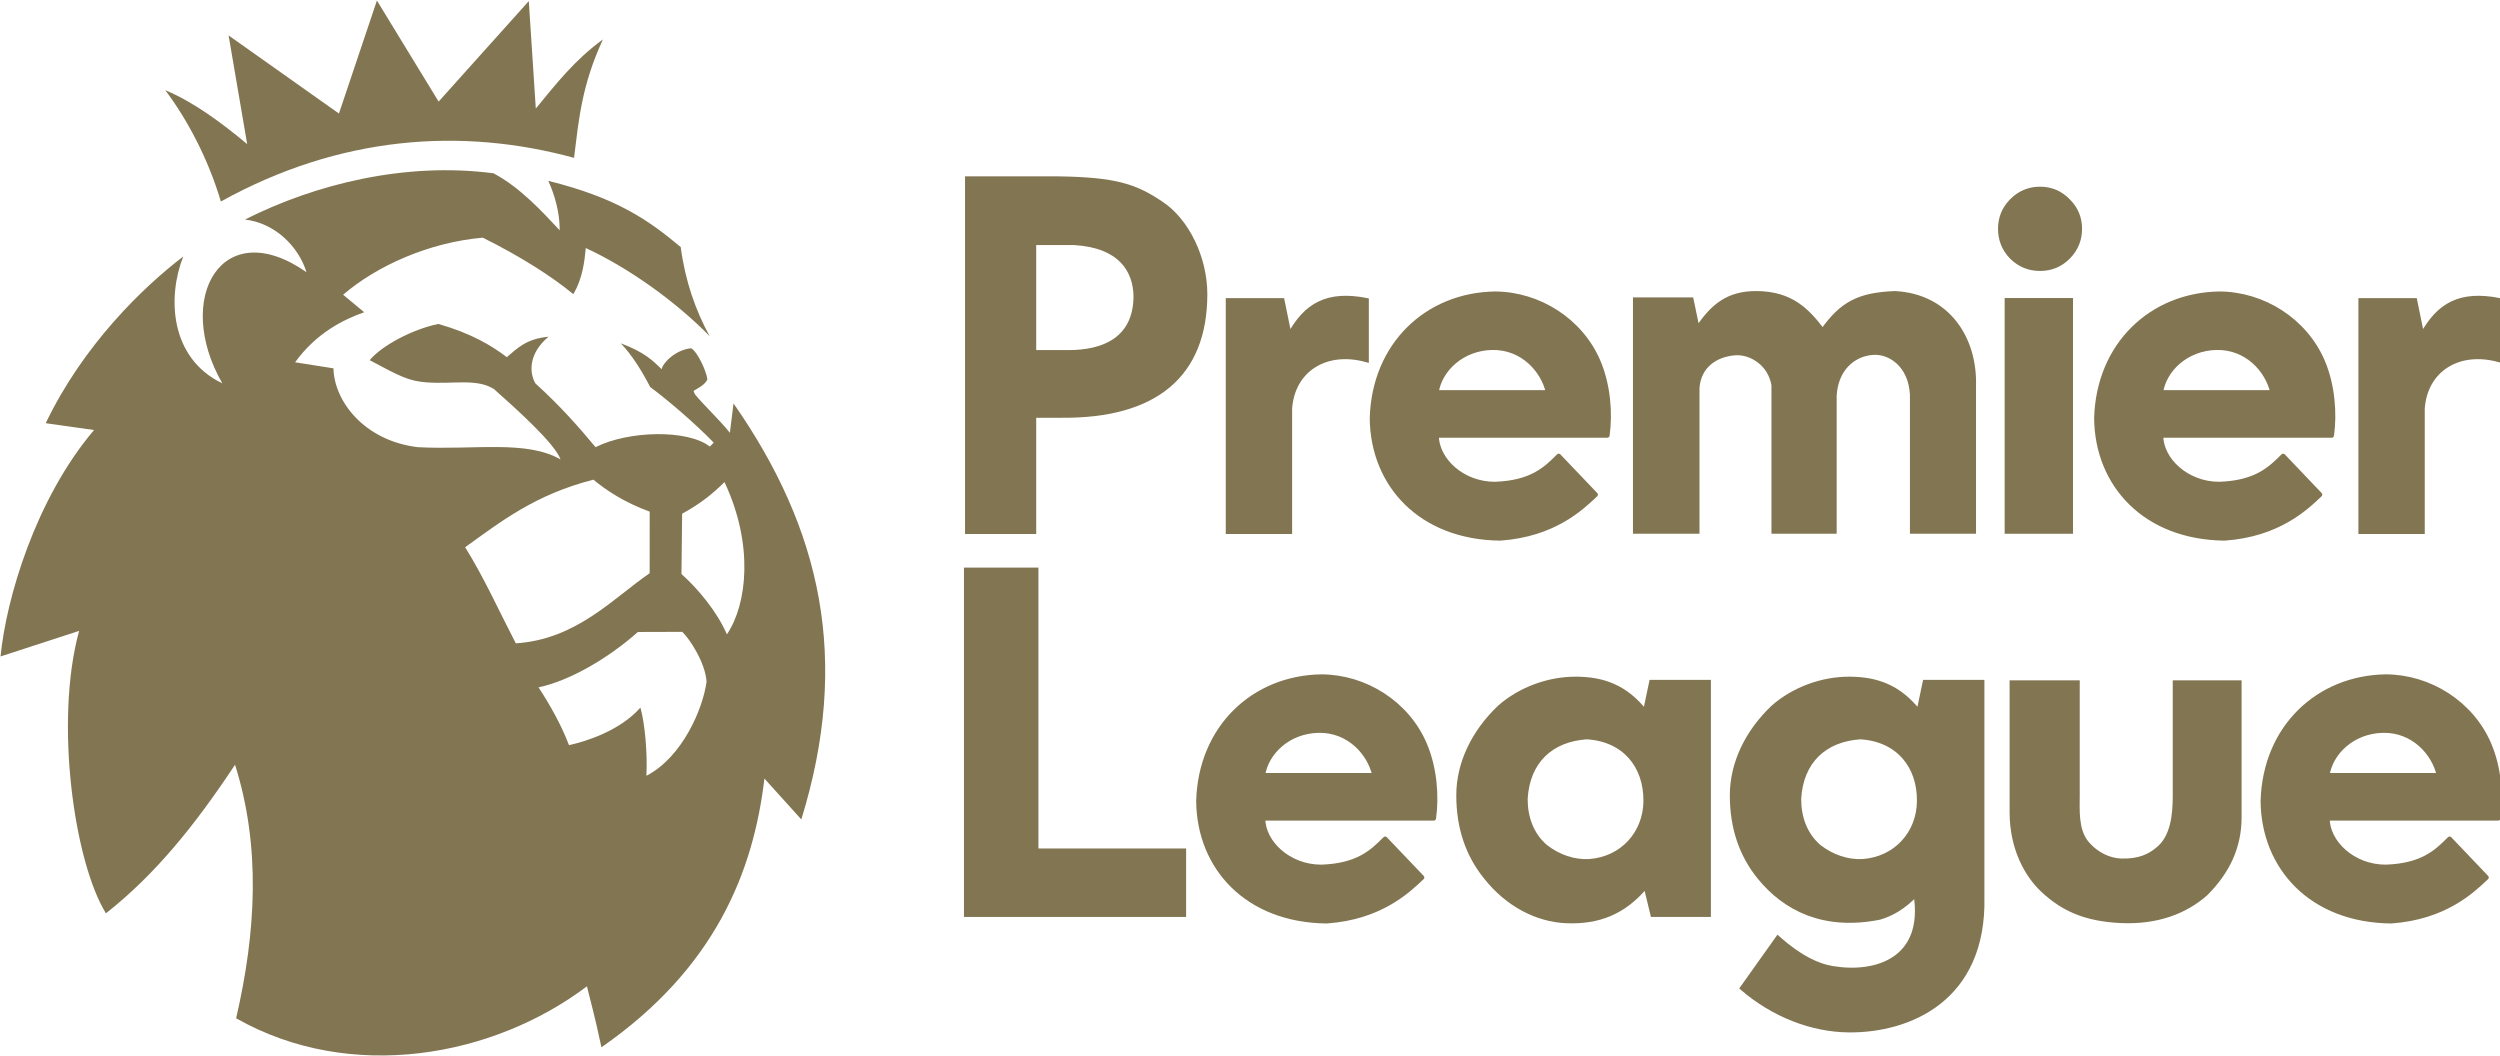 <svg width="116" height="49" viewBox="0 0 116 49" fill="none" xmlns="http://www.w3.org/2000/svg">
<g clip-path="url(#clip0_238_509)">
<path fill-rule="evenodd" clip-rule="evenodd" d="M10.248 9.35C15.762 6.293 21.419 5.898 26.635 7.324C26.859 5.537 26.986 3.978 27.975 1.829C26.665 2.784 25.825 3.866 24.861 5.036L24.536 0.051L20.352 4.714L17.489 0.025L15.727 5.268L10.607 1.644L11.469 6.686C10.294 5.708 8.982 4.729 7.667 4.185C8.678 5.52 9.661 7.365 10.248 9.35Z" fill="#827552"/>
<path fill-rule="evenodd" clip-rule="evenodd" d="M31.585 11.463C30.126 10.248 28.661 9.187 25.441 8.392C25.732 9.031 25.973 9.841 25.97 10.686C25.139 9.798 24.131 8.696 22.898 8.041C18.83 7.507 14.645 8.53 11.367 10.187C12.757 10.348 13.852 11.433 14.222 12.631C10.296 9.886 8.043 13.844 10.316 17.786C7.873 16.618 7.76 13.772 8.504 11.901C6.67 13.297 3.868 15.989 2.122 19.636L4.363 19.953C1.654 23.149 0.29 27.753 0.025 30.459L3.672 29.273C2.517 33.467 3.442 39.995 4.915 42.379C7.191 40.583 9.017 38.336 10.906 35.484C12.103 39.277 11.888 43.224 10.956 47.248C16.276 50.267 22.896 49.044 27.234 45.764C27.419 46.541 27.545 46.906 27.907 48.594C33.172 44.937 34.957 40.463 35.469 36.125L37.181 38.022C39.474 30.597 38.108 24.563 34.035 18.718L33.867 20.082C33.394 19.487 32.619 18.762 32.258 18.308C32.202 18.236 32.215 18.196 32.178 18.138C32.371 18.02 32.728 17.852 32.822 17.598C32.783 17.243 32.373 16.329 32.071 16.159C31.316 16.23 30.711 16.892 30.706 17.134C30.314 16.763 29.943 16.352 28.8 15.929C29.313 16.45 29.806 17.249 30.168 17.958C30.92 18.512 32.179 19.572 33.117 20.539L32.936 20.722C31.907 19.913 29.15 19.982 27.633 20.749C26.895 19.862 26.04 18.876 24.842 17.789C24.551 17.289 24.524 16.396 25.452 15.624C24.427 15.716 24 16.16 23.517 16.572C22.799 16.029 21.861 15.465 20.339 15.031C19.146 15.274 17.707 16.04 17.153 16.712C18.545 17.458 18.969 17.684 19.814 17.744C21.054 17.831 22.133 17.549 22.925 18.057C23.908 18.933 25.749 20.573 26.01 21.319C24.419 20.404 22.035 20.887 19.386 20.749C16.88 20.448 15.499 18.589 15.473 17.091L13.692 16.81C14.694 15.431 15.962 14.817 16.899 14.488L15.921 13.676C17.487 12.326 19.922 11.243 22.401 11.028C24.119 11.88 25.591 12.813 26.601 13.648C27.057 12.884 27.124 12.053 27.18 11.509C29.139 12.413 31.326 13.963 32.926 15.595C32.284 14.422 31.798 13.067 31.585 11.463ZM23.933 29.85C23.181 28.404 22.445 26.767 21.582 25.392C23.25 24.193 24.829 22.95 27.534 22.256C28.105 22.732 28.946 23.302 30.145 23.74L30.144 26.597C28.443 27.766 26.743 29.671 23.933 29.85ZM29.597 29.324L31.657 29.318C32.005 29.646 32.732 30.762 32.784 31.631C32.622 32.864 31.669 35.131 29.993 35.996C30.046 34.947 29.926 33.588 29.716 32.832C28.759 33.911 27.203 34.398 26.401 34.576C26.067 33.684 25.52 32.7 24.987 31.893C26.422 31.594 28.237 30.538 29.597 29.324ZM33.617 22.37C34.973 25.253 34.681 28.018 33.729 29.434C33.266 28.37 32.375 27.305 31.62 26.635L31.651 23.835C32.509 23.372 33.094 22.886 33.617 22.37Z" fill="#827552"/>
<path d="M47.971 19.276V24.668H44.886V8.291H49.047C51.794 8.325 52.69 8.651 53.877 9.447C55.072 10.236 55.912 11.969 55.912 13.65C55.91 17.401 53.605 19.305 49.284 19.276H47.971ZM47.971 16.353H49.53C51.254 16.366 52.691 15.715 52.704 13.746C52.681 12.538 51.988 11.389 49.852 11.264H47.971V16.353Z" fill="#827552" stroke="#827552" stroke-width="0.217"/>
<path d="M63.405 16.697C61.529 16.177 59.978 17.143 59.846 18.951V24.668H56.984V13.941H59.494L59.827 15.571C60.602 14.139 61.604 13.584 63.405 13.935V16.697Z" fill="#827552" stroke="#827552" stroke-width="0.217"/>
<path d="M74.577 20.203H66.652C66.654 21.335 67.846 22.467 69.363 22.463C71.069 22.405 71.728 21.758 72.325 21.16L74.033 22.951C73.359 23.593 72.077 24.803 69.608 24.977C65.921 24.936 63.696 22.495 63.664 19.412C63.755 15.995 66.22 13.676 69.376 13.633C71.394 13.646 73.341 14.862 74.156 16.774C74.624 17.868 74.722 19.19 74.577 20.203ZM66.646 18.21H71.836C71.604 17.171 70.639 16.106 69.244 16.13C67.829 16.154 66.802 17.152 66.646 18.21Z" fill="#827552" stroke="#827552" stroke-width="0.217" stroke-linejoin="round"/>
<path d="M88.729 24.658V18.305C88.651 16.907 87.672 16.303 86.906 16.358C85.934 16.428 85.174 17.171 85.113 18.364V24.658H82.304V17.865C82.136 16.863 81.235 16.315 80.487 16.379C79.598 16.454 78.827 16.968 78.748 17.995V24.658H75.878V13.907H78.475L78.76 15.274C79.481 14.158 80.233 13.624 81.441 13.614C83.137 13.6 83.879 14.454 84.573 15.355C85.46 14.101 86.242 13.681 87.919 13.614C90.372 13.736 91.641 15.706 91.579 17.899V24.658H88.729Z" fill="#827552" stroke="#827552" stroke-width="0.217"/>
<path d="M93.125 13.937H96.079V24.658H93.125V13.937Z" fill="#827552" stroke="#827552" stroke-width="0.217"/>
<path d="M44.836 26.445H48.075V39.478H54.927V42.438H44.836V26.445Z" fill="#827552" stroke="#827552" stroke-width="0.217"/>
<path d="M76.689 42.438L76.367 41.108C75.35 42.336 74.151 42.793 72.671 42.729C71.328 42.671 69.957 41.975 68.952 40.702C68.104 39.66 67.68 38.393 67.68 36.902C67.68 35.426 68.376 33.968 69.589 32.819C70.539 31.985 71.86 31.496 73.143 31.506C74.373 31.515 75.421 31.866 76.337 33.038L76.629 31.655H79.277V42.438H76.689ZM73.626 34.196C71.98 34.305 70.874 35.311 70.775 37.068C70.772 37.903 71.046 38.731 71.717 39.299C72.319 39.764 73.03 40.004 73.73 39.969C75.299 39.86 76.345 38.642 76.363 37.186C76.384 35.529 75.368 34.297 73.626 34.196Z" fill="#827552" stroke="#827552" stroke-width="0.217"/>
<path d="M93.354 31.676H96.391V36.873C96.391 37.587 96.322 38.478 96.792 39.087C97.269 39.67 97.886 39.927 98.422 39.944C99.267 39.971 99.753 39.717 100.11 39.421C100.839 38.853 100.92 37.771 100.924 36.945V31.676H103.901V37.931C103.901 39.316 103.341 40.46 102.347 41.455C101.38 42.313 100.061 42.797 98.415 42.722C96.77 42.647 95.731 42.174 94.806 41.314C94.033 40.595 93.354 39.353 93.354 37.679V31.676Z" fill="#827552" stroke="#827552" stroke-width="0.217"/>
<path d="M94.658 8.771C95.166 8.771 95.598 8.954 95.954 9.319C96.317 9.676 96.499 10.109 96.499 10.618C96.499 11.127 96.317 11.565 95.954 11.93C95.598 12.286 95.166 12.464 94.658 12.464C94.15 12.464 93.715 12.286 93.351 11.93C92.995 11.565 92.817 11.127 92.817 10.618C92.817 10.109 92.995 9.676 93.351 9.319C93.715 8.954 94.15 8.771 94.658 8.771Z" fill="#827552" stroke="#827552" stroke-width="0.217"/>
<path d="M115.96 16.697C114.084 16.177 112.532 17.143 112.4 18.951V24.668H109.539V13.941H112.049L112.382 15.571C113.156 14.139 114.158 13.584 115.96 13.935V16.697Z" fill="#827552" stroke="#827552" stroke-width="0.217"/>
<path d="M108.189 20.203H100.265C100.266 21.335 101.459 22.467 102.976 22.463C104.681 22.405 105.341 21.758 105.938 21.16L107.645 22.951C106.972 23.593 105.69 24.803 103.22 24.977C99.534 24.936 97.309 22.495 97.276 19.412C97.368 15.995 99.832 13.676 102.988 13.633C105.006 13.646 106.953 14.862 107.768 16.774C108.236 17.868 108.334 19.19 108.189 20.203ZM100.259 18.21H105.448C105.216 17.171 104.252 16.106 102.857 16.13C101.441 16.154 100.415 17.152 100.259 18.21Z" fill="#827552" stroke="#827552" stroke-width="0.217" stroke-linejoin="round"/>
<path d="M82.491 43.532C83.551 44.474 84.376 44.826 85.033 44.934C87.119 45.277 89.378 44.487 88.896 41.492C88.328 42.079 87.787 42.4 87.205 42.568C84.618 43.081 82.825 42.154 81.643 40.702C80.796 39.66 80.372 38.393 80.372 36.902C80.372 35.426 81.068 33.968 82.281 32.819C83.23 31.985 84.551 31.496 85.835 31.506C87.064 31.515 88.113 31.866 89.029 33.038L89.32 31.655H91.968V41.606C92.081 46.358 88.59 47.82 85.783 47.795C84.048 47.78 82.259 47.068 80.845 45.847L82.491 43.532ZM86.318 34.196C84.671 34.305 83.565 35.311 83.466 37.068C83.464 37.903 83.738 38.731 84.408 39.299C85.011 39.764 85.721 40.004 86.421 39.969C87.991 39.86 89.037 38.642 89.054 37.186C89.076 35.529 88.06 34.297 86.318 34.196Z" fill="#827552" stroke="#827552" stroke-width="0.217"/>
<path d="M115.913 37.968H107.988C107.99 39.099 109.182 40.232 110.7 40.228C112.405 40.17 113.065 39.523 113.661 38.924L115.369 40.715C114.696 41.358 113.413 42.568 110.944 42.741C107.257 42.701 105.033 40.26 105 37.177C105.091 33.76 107.556 31.441 110.712 31.398C112.73 31.41 114.677 32.626 115.492 34.539C115.96 35.633 116.058 36.955 115.913 37.968ZM107.982 35.975H113.172C112.94 34.936 111.975 33.871 110.58 33.895C109.165 33.918 108.138 34.916 107.982 35.975Z" fill="#827552" stroke="#827552" stroke-width="0.217" stroke-linejoin="round"/>
<path d="M66.524 37.968H58.599C58.601 39.099 59.793 40.232 61.31 40.228C63.016 40.17 63.675 39.523 64.272 38.924L65.98 40.715C65.306 41.358 64.024 42.568 61.555 42.741C57.868 42.701 55.643 40.26 55.611 37.177C55.702 33.76 58.167 31.441 61.323 31.398C63.341 31.41 65.288 32.626 66.103 34.539C66.571 35.633 66.669 36.955 66.524 37.968ZM58.593 35.975H63.783C63.551 34.936 62.586 33.871 61.191 33.895C59.776 33.918 58.749 34.916 58.593 35.975Z" fill="#827552" stroke="#827552" stroke-width="0.217" stroke-linejoin="round"/>
</g>
<defs>
<clipPath id="clip0_238_509">
<rect width="116" height="49" fill="white"/>
</clipPath>
</defs>
</svg>
